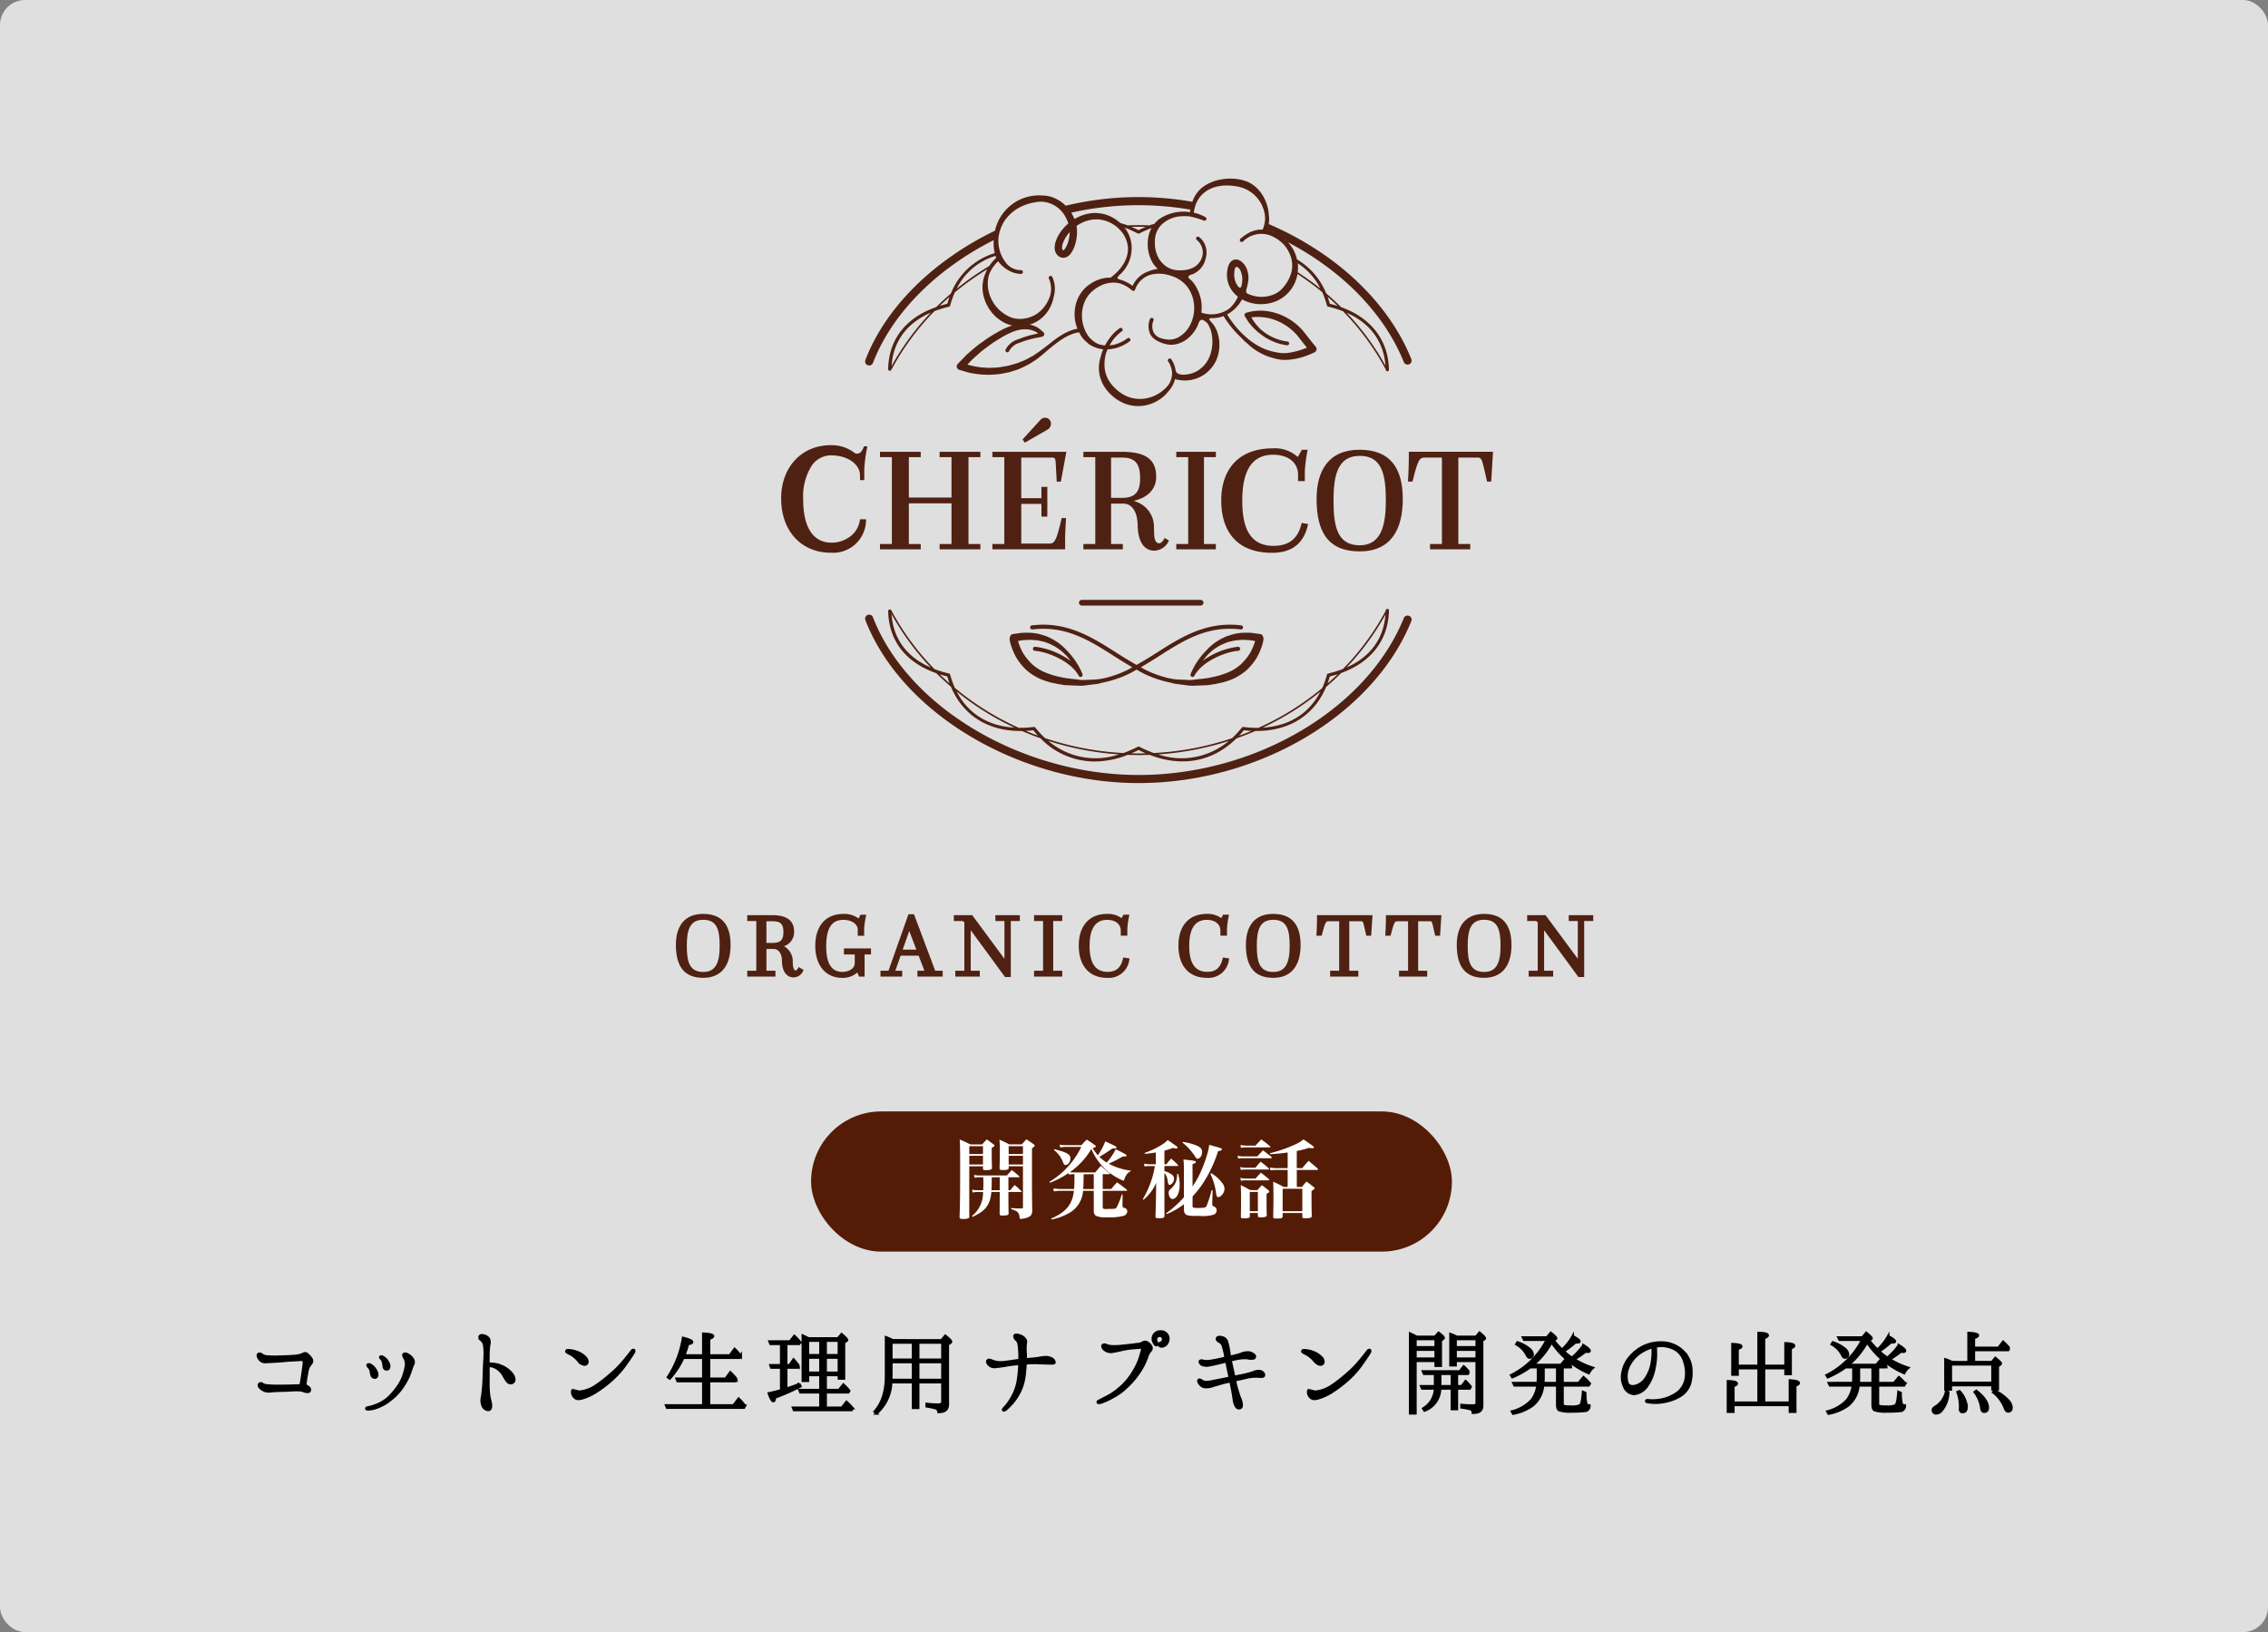 <svg xmlns="http://www.w3.org/2000/svg" width="453" height="326" viewBox="0 0 453 326">
  <rect x="0" y="0" width="453" height="326" fill="#808080" stroke="none"/>
  <g id="cp-contentTitle" transform="translate(-414 -901)">
    <rect id="長方形_43" data-name="長方形 43" width="453" height="326" rx="5" transform="translate(414 901)" fill="#fff" opacity="0.75"/>
    <path id="パス_1191" data-name="パス 1191" d="M-174.76-7.92a7.9,7.9,0,0,1,.5-.74.788.788,0,0,0,.04-.96,3.686,3.686,0,0,0-.82-.9.614.614,0,0,0-.76-.06,5.037,5.037,0,0,1-1.44.4c-.56.06-2,.14-3.24.16a19.111,19.111,0,0,1-2.84-.06,2.178,2.178,0,0,1-.78-.34c-.2-.14-.46-.28-.68-.1-.2.14-.12.54.14.9a1.372,1.372,0,0,0,1.22.68c.58-.02,1.8-.1,2.64-.14.86-.06,2.16-.2,2.84-.22.7-.04,1.42-.08,1.7-.1a.513.513,0,0,1,.56.56c-.04.44-.16,1.42-.28,2.2-.12.8-.2,1.38-.34,2.06-.04.22-.14.3-.38.32-.22,0-2.2.08-3.62.08a24.038,24.038,0,0,1-3.06-.12,2.006,2.006,0,0,1-.68-.3.43.43,0,0,0-.56.04c-.16.16-.1.56.28.86a2.8,2.8,0,0,0,1.1.58,4.345,4.345,0,0,0,1.24-.02c.48-.06,1.66-.08,2.38-.1.7-.02,2.16-.12,2.74-.1a3.4,3.4,0,0,1,1.18.2c.24.12.86.26,1.06.04.22-.24.18-.62-.3-.92-.28-.18-.5-.28-.5-.42.06-.6.2-1.56.32-2.12A5.268,5.268,0,0,1-174.76-7.92ZM-163.22.34c0,.14.2.18.42.16a5.455,5.455,0,0,0,2.04-.5,8.738,8.738,0,0,0,2.2-1.28,10.916,10.916,0,0,0,2.06-1.98,12.852,12.852,0,0,0,1.64-2.66c.46-1,.74-2.08.88-2.36a1.129,1.129,0,0,0,.14-1.04,2.212,2.212,0,0,0-.68-.84c-.28-.24-.92-.62-1.22-.36-.18.16-.02.5.2.86a2.56,2.56,0,0,1,.22,1.58,12.1,12.1,0,0,1-.58,2.14,9.705,9.705,0,0,1-1.4,2.4,12.334,12.334,0,0,1-1.84,2,8.311,8.311,0,0,1-2.44,1.3,5.983,5.983,0,0,1-1.3.36C-163.12.18-163.22.22-163.22.34Zm3.5-8.34a.537.537,0,0,0,.78.46c.36-.14.32-.78.16-1.12a2.655,2.655,0,0,0-.9-1.14c-.22-.16-.56-.34-.72-.2-.14.12.08.32.22.46a1.444,1.444,0,0,1,.3.58C-159.82-8.72-159.78-8.34-159.72-8Zm-2.6.92a3.941,3.941,0,0,0,.22.9.659.659,0,0,0,.68.34c.3-.08.48-.42.3-.96a2.9,2.9,0,0,0-.94-1.36c-.34-.26-.7-.44-.9-.22-.1.1.1.34.24.48A1.567,1.567,0,0,1-162.32-7.08Zm23.84-1.08a3.013,3.013,0,0,1,1.34.48,4.063,4.063,0,0,1,1.38,1.54c.44.74.86,1.64,1.64,1.36.78-.3.42-1.36-.16-1.98a5.31,5.31,0,0,0-1.94-1.38,5.419,5.419,0,0,0-2.2-.46c-.18-.02-.4-.02-.42-.28-.02-.78,0-1.5.02-2.12.04-.62.08-1.16.14-1.48a1.64,1.64,0,0,0-.08-1.1,1.589,1.589,0,0,0-.96-.64c-.3-.08-.66-.14-.82.1-.16.2,0,.54.3.8a1.709,1.709,0,0,1,.58,1.18,10.257,10.257,0,0,1,.08,2c-.04.86-.1,1.78-.14,2.88-.02,1.08-.06,2.32-.14,3.22-.08.88-.16,1.62-.26,2.16a2.819,2.819,0,0,0,.14,1.68,1.266,1.266,0,0,0,1.16.82c.5-.04.56-.78.44-1.34-.12-.54-.26-1.1-.36-1.76a21.071,21.071,0,0,1-.1-2.52c.02-.7,0-2.26,0-2.62C-138.84-8-138.76-8.18-138.48-8.16Zm28.66-3.18c-.12-.06-.28.04-.42.22-.12.18-.6.8-1.6,2a20.51,20.51,0,0,1-2.54,2.56,27.947,27.947,0,0,1-3.12,2.42,7.026,7.026,0,0,1-2.9,1.1,1.818,1.818,0,0,1-.94-.12l-.66-.16c-.2.18-.12.9.24,1.3s.72.56,1.56.34a10.446,10.446,0,0,0,3.1-1.46,23.512,23.512,0,0,0,3.38-2.66,18.318,18.318,0,0,0,2.52-2.98c.78-1.1,1.16-1.7,1.4-2.1C-109.66-11.14-109.7-11.28-109.82-11.34Zm-11,2.2c.52.58,1.1.86,1.5.62.5-.3.2-1.06-.28-1.48a4.138,4.138,0,0,0-1.38-.88,5.263,5.263,0,0,0-1.46-.38c-.42-.06-.72-.1-.82.1-.06.2.18.32.64.56A5.341,5.341,0,0,1-120.82-9.14Zm31.3,4,.22-.4a13.337,13.337,0,0,0-1.22-1.34l-.94,1.28h-3.32V-9.8h6.14l.2-.36a12.582,12.582,0,0,0-1.22-1.38l-.96,1.28h-4.16v-3.32c.52-.18.8-.36.8-.54,0-.26-.66-.42-1.94-.48v4.34h-3.82c.3-.78.54-1.52.76-2.28.54-.1.82-.22.82-.4,0-.24-.6-.52-1.8-.82a19.968,19.968,0,0,1-3.02,7.84l.36.26a15.888,15.888,0,0,0,2.7-4.14h4v4.2h-5.32l.18.46h5.14V-.28h-7.42l.18.44H-87.8l.2-.36a12.176,12.176,0,0,0-1.26-1.42L-89.88-.28h-4.9V-5.14Zm12.46-2.7.18-.34A10.615,10.615,0,0,0-77.9-9.44l-.78,1.14h-.68v-4.28h2.58l.18-.32a8.73,8.73,0,0,0-1.14-1.24l-.86,1.1h-4.08l.18.46h2.14V-8.3H-82.5l.16.46h1.98V-3.3c-.72.22-1.56.42-2.46.62.34,1.02.66,1.54.9,1.54.14,0,.26-.22.3-.72a45.057,45.057,0,0,0,5.1-2.24l-.2-.46a24.8,24.8,0,0,1-2.64.96V-7.84Zm2.04-2h2.5V-6.8h-2.5Zm2.5-.46h-2.5v-2.92h2.5Zm1.04,0v-2.92h2.64v2.92Zm2.64,3.5h-2.64V-9.84h2.64Zm-6.04-6.86c-.26-.12-.58-.28-.96-.46a.151.151,0,0,1-.08-.02l-.12-.06v9h1.02V-6.36h2.5v3.02H-76.7l.18.44h4V.2h-5.46l.18.44h11.5l.2-.36A12.1,12.1,0,0,0-67.32-.98L-68.24.2h-3.24V-2.9h4.52l.18-.3a11.473,11.473,0,0,0-1.16-1.24l-.88,1.1h-2.66V-6.36h2.64v.7h1.02v-7.2l.44-.28c.1-.06.16-.12.16-.2,0-.16-.36-.56-1.08-1.16l-.72.84Zm16.5,8.3c0-.18.02-.44.02-.78v-2.8h4.34v3.58Zm4.36-4.04h-4.34v-3.44h4.34Zm1.02,0v-3.44h4.84V-9.4Zm4.84,4.04H-53V-8.94h4.84Zm-9.96-7.92a8.449,8.449,0,0,0-1.3-.6v7.72c0,3.08-.76,5.44-2.28,7.12l.36.36A8.521,8.521,0,0,0-58.4-4.92h4.38V.2H-53V-4.92h4.84V-1c0,.36-.26.56-.78.56A15.885,15.885,0,0,1-51.3-.58V-.1a16.276,16.276,0,0,1,1.8.38.805.805,0,0,1,.56.74c1.24.02,1.86-.48,1.86-1.48V-12.48l.48-.3c.1-.08.16-.14.16-.24,0-.16-.38-.56-1.14-1.16l-.76.9ZM-39.08-9.3c-.2.16-.16.48.16.86a1.568,1.568,0,0,0,1.46.46,22.98,22.98,0,0,0,2.32-.34c.5-.06,1.26-.18,2.36-.26v.3a27.1,27.1,0,0,1-.3,3.06A9.776,9.776,0,0,1-34.22-2,10.57,10.57,0,0,1-35.68.1c-.26.24-.42.42-.34.56.12.16.46-.06.72-.3a11.513,11.513,0,0,0,1.62-1.78,9.67,9.67,0,0,0,1.4-2.62,10.9,10.9,0,0,0,.58-2.82c.06-.58.12-1.2.14-1.82a19.307,19.307,0,0,1,2.34-.08c.98.04,1.84.08,2.44.08.6.02.94.02,1-.16a.889.889,0,0,0-.38-.68,2.321,2.321,0,0,0-1.22-.4,8.683,8.683,0,0,0-1.54.18c-.56.1-1.46.16-2.24.24-.12,0-.24.04-.36.04,0-.52,0-.96-.02-1.26a9.394,9.394,0,0,1-.02-1.48,2.856,2.856,0,0,1,.06-.58.921.921,0,0,0-.2-.8,2.067,2.067,0,0,0-.94-.64c-.42-.16-.92-.24-1.08-.04-.14.18.04.64.34.88a1.5,1.5,0,0,1,.48,1.02,14.61,14.61,0,0,1,.14,1.7c.02.34.02.8,0,1.34-.2.02-.38.04-.56.06-.68.08-1.26.2-2.16.3a5.768,5.768,0,0,1-1.74.04,4.3,4.3,0,0,1-1.06-.3C-38.5-9.3-38.88-9.48-39.08-9.3Zm35.94-3.74a1.447,1.447,0,0,0-1.44-2,1.446,1.446,0,0,0-1.34,2.2c.18.4.42.58.58.5.14-.1.08-.34-.02-.56-.26-.52-.16-1.16.38-1.26a.7.7,0,0,1,.92.72.679.679,0,0,1-.5.64.391.391,0,0,0-.28.54c.1.18.48.3.92.1A1.341,1.341,0,0,0-3.14-13.04Zm-4.14.18a.845.845,0,0,0-.92.08,2.732,2.732,0,0,1-1.16.28c-.58.08-1.84.22-2.76.32a14.983,14.983,0,0,1-2.16.1,3.985,3.985,0,0,1-1.14-.24.636.636,0,0,0-.7,0c-.18.16-.02.66.42.96a1.923,1.923,0,0,0,1.6.34c.72-.1,1.6-.34,2.44-.5a17.9,17.9,0,0,1,2.4-.26c.44-.04.82-.1.94,0,.14.12.08.38-.02.68-.12.42-.3,1.14-.56,1.86a15.547,15.547,0,0,1-1.42,2.7A12.438,12.438,0,0,1-12.94-3.6a12.609,12.609,0,0,1-2.74,1.78c-.7.36-.96.52-1.16.6-.22.08-.34.22-.28.34s.3.12.66.02A13.737,13.737,0,0,0-14.18-1.9a11.7,11.7,0,0,0,2.82-2.04A16.338,16.338,0,0,0-8.72-7.06a13.488,13.488,0,0,0,1.46-2.96,2.931,2.931,0,0,1,.6-1.12.754.754,0,0,0,.2-.88A2.064,2.064,0,0,0-7.28-12.86Zm18.7,2.32c-.56.18-1.34.38-2.16.56-.04-.3-.1-.56-.12-.78a13.058,13.058,0,0,0-.46-2.18,1.212,1.212,0,0,0-.96-.92c-.42-.14-.92-.12-1.02.16-.1.22.08.5.44.68a1.374,1.374,0,0,1,.74.88,18.166,18.166,0,0,1,.48,2.02c.02.12.04.22.06.32-.86.22-1.9.46-2.62.56a4.991,4.991,0,0,1-1.72.1c-.32-.1-.58-.16-.76-.02-.14.12-.04.5.36.74a2.457,2.457,0,0,0,1.54.1c.68-.1,1.76-.38,2.6-.58.24-.06.5-.14.74-.2.14.7.28,1.4.46,2.2.08.42.16.76.22,1.1-.2.04-.4.08-.64.14-.98.2-1.78.36-2.72.54a5.969,5.969,0,0,1-1.58.18,1.879,1.879,0,0,1-.72-.32c-.16-.08-.38-.22-.54-.1-.14.1-.1.42.22.8a1.446,1.446,0,0,0,1.1.62,4.049,4.049,0,0,0,1.62-.28C6.7-4.42,7.8-4.78,8.86-5c.18-.04.36-.08.52-.12.08.36.16.74.24,1.16.22,1.02.34,1.84.44,2.52a3.262,3.262,0,0,0,.46,1.4.7.7,0,0,0,.74.3c.32-.12.38-.38.36-.72a4.14,4.14,0,0,0-.38-1.34c-.2-.52-.52-1.56-.74-2.36-.08-.32-.16-.74-.24-1.14.58-.16,1.22-.28,1.84-.42a9.032,9.032,0,0,1,2.26-.34c.44,0,.84.04,1.26.04.42-.02.5-.22.42-.54a1.059,1.059,0,0,0-.76-.56,2.473,2.473,0,0,0-1.28.2,18.562,18.562,0,0,1-2.58.68c-.42.08-.88.18-1.3.26-.1-.4-.18-.78-.24-1.08-.2-.88-.36-1.62-.48-2.24.42-.1.84-.2,1.24-.28a7.734,7.734,0,0,1,2.1-.16A2.736,2.736,0,0,0,14-9.68a.4.4,0,0,0,.08-.7,2.013,2.013,0,0,0-1.1-.48A3.5,3.5,0,0,0,11.42-10.54Zm25.76-.8c-.12-.06-.28.04-.42.22-.12.18-.6.8-1.6,2a20.51,20.51,0,0,1-2.54,2.56A27.947,27.947,0,0,1,29.5-4.14a7.026,7.026,0,0,1-2.9,1.1,1.818,1.818,0,0,1-.94-.12L25-3.32c-.2.18-.12.9.24,1.3s.72.56,1.56.34a10.446,10.446,0,0,0,3.1-1.46A23.511,23.511,0,0,0,33.28-5.8,18.318,18.318,0,0,0,35.8-8.78c.78-1.1,1.16-1.7,1.4-2.1C37.34-11.14,37.3-11.28,37.18-11.34Zm-11,2.2c.52.58,1.1.86,1.5.62.5-.3.2-1.06-.28-1.48a4.138,4.138,0,0,0-1.38-.88,5.263,5.263,0,0,0-1.46-.38c-.42-.06-.72-.1-.82.1-.06.2.18.32.64.56A5.341,5.341,0,0,1,26.18-9.14ZM53.6-4.1H51.26V-6.6H53.6Zm3.18-2.5.2-.36a7.224,7.224,0,0,0-1.02-1.1l-.78,1H47.84l.2.46h2.2v2.5H47.48l.18.44h2.58a4.808,4.808,0,0,1-2.36,4l.26.4a4.717,4.717,0,0,0,3.1-4.4H53.6V.44h1v-4.1h2.56l.18-.36c-.28-.36-.56-.66-.8-.92l-.2-.18L55.56-4.1H54.6V-6.6Zm-2.44-5.28v-1.66h4.22v1.66Zm4.22,2.26H54.34v-1.8h4.22Zm-4.02-4.36a8.915,8.915,0,0,0-1.22-.54V-8.3h1.02v-.88h4.22V-.8c0,.36-.22.54-.7.54-.72,0-1.5-.02-2.34-.1V.12a13.373,13.373,0,0,1,1.74.32.722.722,0,0,1,.54.74c1.24.02,1.84-.44,1.84-1.38V-13.24l.42-.28c.08-.04.12-.08.12-.16,0-.16-.36-.54-1.06-1.12l-.68.82Zm-8.22.44h4.04v1.66H46.32Zm4.04,2.12v1.8H46.32v-1.8Zm-3.82-2.56c-.48-.26-.92-.48-1.28-.64V1.3h1.06V-9.18h4.04v.98h1.02v-5.06l.36-.26c.14-.1.22-.18.22-.24q0-.24-1.02-1.02l-.7.8ZM66.48-12.5a5.128,5.128,0,0,1,2.04,2.06c.18.4.38.6.56.6.42,0,.64-.22.64-.68a1.621,1.621,0,0,0-.64-1.06,7.343,7.343,0,0,0-2.38-1.28Zm8.16,7.76H71.86c.02-.42.04-.76.04-1V-7.92h2.74Zm-.38-8.76c.1-.04.16-.1.16-.18,0-.16-.36-.52-1.06-1.08l-.78.92H67.82l.22.44h4.54a16.126,16.126,0,0,1-7.14,7.1l.24.38a18.467,18.467,0,0,0,3.56-2H70.8v2.14c0,.22-.02.52-.04.94l-.02.1H65.9l.22.46H70.7A6.226,6.226,0,0,1,69.58-1.4,8.037,8.037,0,0,1,65.6.94l.24.42A9.636,9.636,0,0,0,69.72-.26,5.739,5.739,0,0,0,71.8-4.28h2.84V-.42c0,.56.12.94.4,1.08a6.873,6.873,0,0,0,2.52.26A19.6,19.6,0,0,0,80.42.78a1.009,1.009,0,0,0,.64-1.04.609.609,0,0,1-.64-.4,8.4,8.4,0,0,1-.18-2.1l-.44-.2C79.68-1.4,79.5-.5,79.22-.3a3.69,3.69,0,0,1-1.88.26,5.6,5.6,0,0,1-1.36-.1.491.491,0,0,1-.28-.52V-4.28h5.22l.22-.36A9.371,9.371,0,0,0,79.88-5.9l-.96,1.16H75.7V-7.92h1.5l.16-.3A8.153,8.153,0,0,0,76.18-9.3l-.8.94H69.8a15.578,15.578,0,0,0,3.72-4.56,16.758,16.758,0,0,0,7.42,6.18,3.151,3.151,0,0,1,.8-1.04A17.789,17.789,0,0,1,78-9.5a14.8,14.8,0,0,0,2.3-1.56,2.066,2.066,0,0,0,.44.06c.24,0,.36-.06.36-.2,0-.22-.4-.58-1.22-1.08a13.193,13.193,0,0,1-2.3,2.5,11.983,11.983,0,0,1-1.66-1.32,16.742,16.742,0,0,0,2.36-1.8c.1,0,.22.02.38.02.28,0,.42-.08.42-.18,0-.22-.46-.56-1.34-1.04a11.078,11.078,0,0,1-2.14,2.7,18.16,18.16,0,0,1-1.74-1.94ZM93.58-9.08a7.7,7.7,0,0,1-1.16,3.22A3.553,3.553,0,0,1,90.4-4.22c-.8.26-1.48.12-1.76-.56a4.767,4.767,0,0,1,.16-3.04,6.692,6.692,0,0,1,2.38-2.94,8.045,8.045,0,0,1,2.52-1.16A14.331,14.331,0,0,1,93.58-9.08Zm7.12-.82A5.856,5.856,0,0,0,98.6-12a6.3,6.3,0,0,0-3.18-.84,8.188,8.188,0,0,0-3.78.88,8.489,8.489,0,0,0-2.56,2.1,6.028,6.028,0,0,0-1.34,2.78A4.314,4.314,0,0,0,88-4.1a2.207,2.207,0,0,0,2.04,1.52,3.588,3.588,0,0,0,2.62-1.68,8.859,8.859,0,0,0,1.4-3.52,13.238,13.238,0,0,0,.3-2.74c-.02-.5-.02-1.14-.06-1.54.18-.02.36-.06.52-.08a5.656,5.656,0,0,1,3.48.74,4.176,4.176,0,0,1,1.76,2.48,7.059,7.059,0,0,1,.26,3.3A4.55,4.55,0,0,1,98.6-2.78,8.8,8.8,0,0,1,96.16-1.6a9.927,9.927,0,0,1-2.4.34,9.732,9.732,0,0,1-1.06-.06c-.16-.02-.28.06-.28.16-.02.1.08.18.28.2a8.6,8.6,0,0,0,3.22-.02,9.252,9.252,0,0,0,3.3-1.2,4.429,4.429,0,0,0,1.94-2.52,7.687,7.687,0,0,0,.26-2.76A5.325,5.325,0,0,0,100.7-9.9Zm9.96-1.68c.48-.16.74-.32.74-.48,0-.26-.6-.42-1.76-.46v6.08h1.02V-7.72h4.2v6.9h-5.04V-4.16c.44-.16.68-.32.68-.48,0-.28-.58-.44-1.76-.46V.98h1.08V-.38h11.3V.98h1.06V-4.26c.46-.16.7-.32.7-.48,0-.28-.6-.46-1.76-.52V-.82h-5.18v-6.9h4.3v1.16h1.02V-11.7c.44-.16.68-.32.68-.48,0-.3-.58-.46-1.7-.5v4.5h-4.3v-5.56c.5-.18.74-.36.74-.52,0-.3-.6-.46-1.82-.48v6.56h-4.2Zm18.82-.92a5.128,5.128,0,0,1,2.04,2.06c.18.4.38.6.56.6.42,0,.64-.22.64-.68a1.621,1.621,0,0,0-.64-1.06,7.343,7.343,0,0,0-2.38-1.28Zm8.16,7.76h-2.78c.02-.42.04-.76.04-1V-7.92h2.74Zm-.38-8.76c.1-.04.16-.1.16-.18,0-.16-.36-.52-1.06-1.08l-.78.92h-4.76l.22.44h4.54a16.126,16.126,0,0,1-7.14,7.1l.24.38a18.468,18.468,0,0,0,3.56-2h1.56v2.14c0,.22-.02.52-.04.94l-.02.1H128.9l.22.46h4.58a6.226,6.226,0,0,1-1.12,2.88A8.037,8.037,0,0,1,128.6.94l.24.42a9.636,9.636,0,0,0,3.88-1.62,5.739,5.739,0,0,0,2.08-4.02h2.84V-.42c0,.56.12.94.4,1.08a6.873,6.873,0,0,0,2.52.26,19.6,19.6,0,0,0,2.86-.14,1.009,1.009,0,0,0,.64-1.04.609.609,0,0,1-.64-.4,8.4,8.4,0,0,1-.18-2.1l-.44-.2c-.12,1.56-.3,2.46-.58,2.66a3.69,3.69,0,0,1-1.88.26,5.6,5.6,0,0,1-1.36-.1.491.491,0,0,1-.28-.52V-4.28h5.22l.22-.36a9.371,9.371,0,0,0-1.26-1.26l-.96,1.16H138.7V-7.92h1.5l.16-.3a8.152,8.152,0,0,0-1.18-1.08l-.8.94H132.8a15.578,15.578,0,0,0,3.72-4.56,16.758,16.758,0,0,0,7.42,6.18,3.151,3.151,0,0,1,.8-1.04A17.789,17.789,0,0,1,141-9.5a14.8,14.8,0,0,0,2.3-1.56,2.066,2.066,0,0,0,.44.06c.24,0,.36-.06.36-.2,0-.22-.4-.58-1.22-1.08a13.194,13.194,0,0,1-2.3,2.5,11.984,11.984,0,0,1-1.66-1.32,16.742,16.742,0,0,0,2.36-1.8c.1,0,.22.02.38.02.28,0,.42-.08.42-.18,0-.22-.46-.56-1.34-1.04a11.078,11.078,0,0,1-2.14,2.7,18.159,18.159,0,0,1-1.74-1.94ZM161.72-2.92A7.312,7.312,0,0,1,164.04.2q.24.72.66.72c.44,0,.68-.26.68-.76a2.23,2.23,0,0,0-.66-1.42,8.974,8.974,0,0,0-2.74-1.98Zm-9.4-.1a4.737,4.737,0,0,1-2.1,3c-.34.2-.54.4-.54.62a.624.624,0,0,0,.7.7,1.467,1.467,0,0,0,1.08-.62,5.9,5.9,0,0,0,1.28-3.58Zm5.72.08A7.011,7.011,0,0,1,159.36.22c.06.5.22.76.56.76.48,0,.72-.28.72-.82,0-1.02-.76-2.14-2.3-3.34Zm-3.44,0a8.435,8.435,0,0,1,.52,2.82V.14a1.831,1.831,0,0,0-.02.32c0,.38.16.58.52.58.52,0,.78-.34.78-1.06a5.074,5.074,0,0,0-1.42-3.08Zm6.98-5.54v3.7h-8.32v-3.7Zm-8.1-.44a7.956,7.956,0,0,0-1.3-.54v6h1.08v-.88h8.32v.84h1.06V-8.12l.46-.32c.08-.1.14-.16.14-.22,0-.14-.36-.5-1.1-1.08l-.68.82h-3.6v-2.42h6.84l.22-.36a10.363,10.363,0,0,0-1.22-1.28l-.92,1.2h-4.92v-1.98c.54-.18.8-.34.8-.5q0-.39-1.86-.48v5.82Z" transform="translate(650.393 1182)" stroke="#000" stroke-width="0.5"/>
    <g id="グループ_178" data-name="グループ 178">
      <rect id="長方形_95" data-name="長方形 95" width="128" height="28" rx="14" transform="translate(576 1123)" fill="#541c06"/>
      <path id="パス_1190" data-name="パス 1190" d="M-25.585-6.851h2.074c.085,0,.136-.034.136-.085,0-.034-.017-.068-.068-.136a17.531,17.531,0,0,0-1.479-1.207c-.408.459-.544.595-.952,1.071h-5.542a4.316,4.316,0,0,1-1.037-.119l.1.578a4.041,4.041,0,0,1,.935-.1h.816c.017.68.017.8.017,1.105,0,.51,0,.8-.034,1.479h-1.122a3.87,3.87,0,0,1-1.1-.119l.1.578a4.551,4.551,0,0,1,1-.1h1.088A5.91,5.91,0,0,1-32.861.884l.119.17c2.584-1.156,3.519-2.4,3.757-4.964h1.666v1.105L-27.336.408c0,.306.1.391.561.391a6.336,6.336,0,0,0,.952-.085A.327.327,0,0,0-25.551.34V.289c-.034-1.513-.034-2.278-.034-3.111V-3.91h2.5c.1,0,.153-.034.153-.085,0-.017-.017-.051-.068-.1-.561-.544-.731-.7-1.326-1.207-.408.442-.527.578-.9,1.037h-.357Zm-1.734,0v2.584h-1.649c.034-.663.051-1.241.051-1.887v-.7Zm-3.349-2.193v.425c0,.289.1.34.578.34A2.505,2.505,0,0,0-29-8.432c.1-.051.136-.136.136-.306-.034-1.156-.051-1.785-.051-2.72v-1.275c.442-.238.544-.306.544-.442,0-.068-.051-.136-.187-.255-.595-.442-.765-.578-1.36-.986-.391.425-.51.561-.9,1h-2.4a19.383,19.383,0,0,0-2.091-.969c.068,1.326.085,2.448.085,4.862,0,5.678-.017,7.854-.119,10.591v.051c0,.272.136.357.663.357a2.682,2.682,0,0,0,1.139-.153c.1-.068.136-.17.136-.374v-10Zm0-.357H-33.4v-1.734h2.737Zm0-2.091H-33.4v-1.564h2.737Zm7.99,2.448v8.007c0,.374-.017.391-.238.425h-.306c-.357,0-.646-.017-1.819-.085V-.51c.884.323,1.122.425,1.326.663a1.752,1.752,0,0,1,.357,1c0,.255.051.306.238.306a4.525,4.525,0,0,0,.969-.153c1-.255,1.309-.629,1.326-1.547-.034-2.159-.051-3.094-.051-5v-7.395c.51-.374.544-.391.544-.527,0-.085-.068-.17-.238-.306-.612-.425-.816-.561-1.428-.969-.374.442-.51.578-.918,1.02h-2.5c-.816-.425-1.088-.561-1.955-.935a21.563,21.563,0,0,1,.068,2.482c0,1.36,0,1.513-.051,3.2.017.323.1.374.7.374.85,0,1.1-.1,1.122-.425v-.323Zm0-.357h-2.856v-1.734h2.856Zm0-2.091h-2.856v-1.564h2.856ZM-12.529-7.82c-.2,0-.442-.017-.782-.051a14.675,14.675,0,0,0,4.3-4.641A11.584,11.584,0,0,0-5.9-8.177,11.523,11.523,0,0,0-2.635-6.171c.1,0,.136-.034.2-.255a3.211,3.211,0,0,1,.306-.7,1.988,1.988,0,0,1,.952-.918l.017-.136a12.194,12.194,0,0,1-4.4-1.394,22.267,22.267,0,0,0,2.771-1.411c.646,0,.816-.051.816-.221,0-.153-.425-.391-2.176-1.241a12.22,12.22,0,0,1-1.8,2.652,7.482,7.482,0,0,1-1.462-1.139c.952-.544,1.581-.969,2.618-1.683.238.017.255.017.272.017.34,0,.544-.068.544-.2,0-.153-.34-.34-2.261-1.224a13.039,13.039,0,0,1-1.479,2.788,10.376,10.376,0,0,1-1.037-1.428.873.873,0,0,0,.17-.068,2.262,2.262,0,0,0,.289-.1c.119-.051.17-.1.17-.2,0-.068-.051-.136-.187-.238-.68-.493-.9-.646-1.632-1.1a12.672,12.672,0,0,0-1.037,1.1h-3.162a12.025,12.025,0,0,1-1.224-.085l.119.527a1.952,1.952,0,0,0,.323-.017,3.563,3.563,0,0,1,.714-.068h3.179a16.36,16.36,0,0,1-6.358,6.97l.1.187A17.494,17.494,0,0,0-13.566-7.7l.051.306a7.167,7.167,0,0,1,.9-.068h.221c0,1.615-.017,2.142-.068,2.958h-2.7a12.617,12.617,0,0,1-1.445-.119l.1.578.408-.034a4.551,4.551,0,0,1,.782-.068h2.822c-.323,2.737-1.564,4.25-4.539,5.542l.068.187A11.432,11.432,0,0,0-13.243.17a5.479,5.479,0,0,0,2.567-4.318h2.142V-.119a1.036,1.036,0,0,0,.493,1,4.545,4.545,0,0,0,2.091.255A10.69,10.69,0,0,0-2.567.85a1.008,1.008,0,0,0,.731-.867A.706.706,0,0,0-2.312-.7c-.306-.085-.306-.085-.357-.136A.662.662,0,0,1-2.8-1.309l.017-2.108-.153-.034A13.707,13.707,0,0,1-3.995-.782c-.17.221-.323.255-1.462.255a3.7,3.7,0,0,0-.425.017h-.255c-.459,0-.612-.1-.612-.357V-4.148h4.692c.1,0,.187-.051.187-.1s-.051-.1-.119-.17c-.833-.646-1.088-.85-1.9-1.428-.51.561-.68.748-1.173,1.343H-6.749V-7.463h1.241c.1,0,.187-.034.187-.1,0-.034-.034-.085-.119-.153-.748-.595-.969-.782-1.7-1.411-.493.578-.646.748-1.105,1.309Zm3.995.357V-4.5h-2.108c.034-.425.068-1.411.085-2.958Zm-7.956-4.845a5.729,5.729,0,0,1,1.87,2.6c.119.289.255.408.459.408.476,0,.952-.629.952-1.292,0-.85-.561-1.173-3.2-1.87ZM11.186-9.486c.476-.153.663-.255.663-.408,0-.221-.153-.255-2.465-.51.068.867.085,1.241.085,2.176v5.372A22.347,22.347,0,0,1,5.916.357l.1.153A14.7,14.7,0,0,0,9.469-1.462v1.02C9.52.646,9.894.867,11.594.867h1A7.564,7.564,0,0,0,15.436.612.878.878,0,0,0,16-.238c0-.425-.119-.578-.646-.85-.17-.085-.221-.153-.221-.306v-.221L15.2-4.267l-.2-.017a21.7,21.7,0,0,1-1,3.145c-.153.323-.425.408-1.241.408a4.722,4.722,0,0,1-1.479-.085c-.068-.051-.085-.153-.085-.357V-3.026a19.874,19.874,0,0,0,1.87-2.312,25.647,25.647,0,0,0,3.23-6.732c.578-.1.765-.17.765-.357,0-.17-.272-.289-1.36-.578-.272-.068-.663-.187-1.19-.323a7.124,7.124,0,0,1-.187,1.156,26.542,26.542,0,0,1-1.241,3.655,18.963,18.963,0,0,1-1.887,3.5Zm-5.61-2.686a16.713,16.713,0,0,0,1.717-.544,2.61,2.61,0,0,0,.663.119c.136,0,.238-.085.238-.17,0-.17-.034-.187-1.955-1.513a7.091,7.091,0,0,1-1.615,1.19,16.209,16.209,0,0,1-3.009,1.377l.051.187c1.037-.1,1.394-.153,2.193-.272v2.346H2.516a4.181,4.181,0,0,1-1-.136l.1.6a3.85,3.85,0,0,1,.9-.1H3.672A18.655,18.655,0,0,1,1.258-2.482l.153.119A9.111,9.111,0,0,0,3.927-5.729L3.91-3.944C3.876-1.887,3.876-1.615,3.791.969c0,.306.1.357.663.357.952,0,1.139-.085,1.139-.51C5.576-.255,5.576-.255,5.576-3.519V-7.735a2.956,2.956,0,0,1,.646,1.581c.119.7.17.816.374.816.425,0,.9-.629.9-1.207,0-.459-.221-.748-.8-1.071a5.3,5.3,0,0,0-1.122-.476v-1H8.143c.1,0,.187-.051.187-.1s-.034-.085-.085-.17c-.544-.544-.731-.7-1.326-1.224-.425.476-.544.629-.952,1.139H5.576Zm3.6-1.6a10.224,10.224,0,0,1,1.173,1.054,12.552,12.552,0,0,1,1.173,1.445c.425.663.476.714.7.714.459,0,.884-.646.884-1.343,0-.527-.255-.884-.884-1.19a10.8,10.8,0,0,0-2.958-.816ZM8.126-7.531a4.779,4.779,0,0,1-.221,1.5,3.411,3.411,0,0,1-.952,1.394c-.476.425-.527.493-.527.884,0,.68.34,1.241.748,1.241.816,0,1.445-1.19,1.445-2.771a7.363,7.363,0,0,0-.306-2.244Zm6.63,0a12.785,12.785,0,0,1,1.156,3.978c.051.476.17.663.425.663.561,0,1.241-.9,1.241-1.649a1.915,1.915,0,0,0-.459-1.173,7.391,7.391,0,0,0-2.21-1.955Zm17.255-.782h4.063c.1,0,.187-.051.187-.119,0-.051-.034-.1-.1-.17-.731-.663-.986-.867-1.8-1.53-.544.612-.714.8-1.258,1.462H32.011V-12.1a17.69,17.69,0,0,0,2.431-.629,4.044,4.044,0,0,0,.7.085c.187,0,.306-.068.306-.187,0-.136-.136-.238-2.091-1.581A7.674,7.674,0,0,1,31.4-13.277a26.588,26.588,0,0,1-4.726,1.615l.034.2c1.394-.085,2.006-.136,3.485-.34V-8.67H27.965a6.013,6.013,0,0,1-1.309-.136l.1.578a7.736,7.736,0,0,1,1.207-.085h2.227v3.4H29.41c-.9-.493-1.19-.629-2.108-1.054.034.969.051,1.751.051,3.332,0,1.156,0,1.156-.051,3.655,0,.323.1.374.68.374,1,0,1.207-.085,1.207-.459V.289h3.927V1c.017.289.1.34.6.34a3.676,3.676,0,0,0,1.071-.119c.17-.068.221-.17.221-.408-.034-.969-.051-2.023-.051-3.638V-4.131c.442-.238.612-.374.612-.51,0-.068-.051-.153-.2-.272-.578-.476-.782-.629-1.428-1.088-.391.459-.527.612-.9,1.088h-1.02ZM29.189-4.556h3.927V-.068H29.189Zm-8.33-8.177a6.364,6.364,0,0,1,1.054-.085h4.624q.2,0,.2-.1,0-.051-.1-.153c-.714-.6-.952-.782-1.717-1.343-.493.527-.646.68-1.156,1.241H21.913a4.807,4.807,0,0,1-1.139-.136ZM20.3-10.574a6.745,6.745,0,0,1,1.088-.085h5.457c.1,0,.187-.051.187-.1s-.034-.1-.119-.187c-.7-.561-.918-.731-1.649-1.275-.493.51-.646.68-1.139,1.207H21.4a5.353,5.353,0,0,1-1.207-.136Zm.527,2.261a5.865,5.865,0,0,1,.969-.085h4.454c.136,0,.221-.034.221-.119,0-.034-.034-.085-.1-.17-.663-.561-.867-.731-1.581-1.275-.459.51-.6.663-1.037,1.207H21.811a6.053,6.053,0,0,1-1.1-.136Zm.034,2.159a5.416,5.416,0,0,1,.952-.085h4.471c.136,0,.221-.034.221-.119q0-.051-.1-.153c-.646-.561-.85-.714-1.564-1.258-.476.51-.612.663-1.071,1.173H21.811a4.7,4.7,0,0,1-1.071-.136ZM22.627.289h1.615V.85c.017.255.119.306.629.306a2.09,2.09,0,0,0,1.02-.17c.085-.051.119-.153.119-.323-.034-1.5-.034-1.5-.034-4.216.391-.187.544-.306.544-.442,0-.085-.051-.153-.2-.289-.527-.425-.7-.561-1.275-.986-.391.408-.51.544-.9.986H22.729c-.816-.459-1.071-.6-1.9-1,.034.867.051,1.394.051,3.128,0,1.088,0,1.088-.034,3.2.017.255.1.306.629.306a2.217,2.217,0,0,0,1.071-.153.342.342,0,0,0,.085-.272Zm0-4.216h1.615V-.068H22.627Z" transform="translate(641 1143)" fill="#fff"/>
    </g>
    <g id="グループ_64" data-name="グループ 64" transform="translate(453.438 837.662)" style="mix-blend-mode: multiply;isolation: isolate">
      <g id="グループ_62" data-name="グループ 62" transform="translate(116.585 99.023)">
        <g id="グループ_60" data-name="グループ 60" transform="translate(0 47.757)">
          <g id="グループ_59" data-name="グループ 59" transform="translate(19.743)">
            <path id="パス_249" data-name="パス 249" d="M112.471,140.069h2.375V122.715h-2.375v-1.061h8.137v1.061h-2.375v8.072h8.523v-8.072h-2.377v-1.061h8.139v1.061h-2.375v17.354h2.375v1.061h-8.139v-1.061h2.377v-8.13h-8.523v8.13h2.375v1.061h-8.137Z" transform="translate(-112.471 -114.848)" fill="#4f2112"/>
            <path id="パス_250" data-name="パス 250" d="M121.784,144.052h2.377V126.7h-2.377v-1.061h14.77l-1.1,5.953h-.822l-.2-3.624c-.053-1.092-.19-1.179-.825-1.179h-6.064v8.1h4.031v-2.247h1.179v5.938H131.58v-2.541h-4.031v7.925h5.461c1.1,0,1.483-.145,2.611-5.1h.88s-.219,3.154-.193,4.713v1.533H121.784Zm6.027-20.891,3.547-3.889a1.293,1.293,0,0,1,.962-.441,1.163,1.163,0,0,1,1.157,1.208,1.361,1.361,0,0,1-.718,1.177l-4.506,2.594Z" transform="translate(-99.331 -118.831)" fill="#4f2112"/>
            <path id="パス_251" data-name="パス 251" d="M129.319,140.069H131.7V122.715h-2.377v-1.061h7.732c5.316,0,6.809,1.975,6.809,5.036,0,2.122-1.391,4.009-4.335,4.716v.118a5.3,5.3,0,0,1,3.894,5.273c.027,1.475-.01,3.125,1.034,3.125.6,0,1.1-1.061,1.1-1.061l.851.5a3.251,3.251,0,0,1-2.891,2.032c-2.281,0-3.3-2.151-3.354-5.039-.053-3.182-1.432-4.359-2.857-4.359h-2.45v8.072H137.2v1.061h-7.881Zm7.785-9.222c2.642,0,3.549-1.3,3.549-3.889,0-2.77-.851-4.154-3.549-4.154h-2.252v8.043Z" transform="translate(-88.699 -114.848)" fill="#4f2112"/>
            <path id="パス_252" data-name="パス 252" d="M137.017,140.069h2.377V122.715h-2.377v-1.061h7.906v1.061h-2.375v17.354h2.375v1.061h-7.906Z" transform="translate(-77.838 -114.848)" fill="#4f2112"/>
            <path id="パス_253" data-name="パス 253" d="M157.233,121.482c6.08,0,8.622,3.626,8.622,9.844,0,6.068-2.346,10.459-8.622,10.459-6.464,0-8.593-4.125-8.593-10.459C148.64,125.728,150.988,121.482,157.233,121.482Zm5.241,10.167c0-5.126-.726-8.947-5.212-8.947-4.511,0-5.241,4.082-5.241,8.947,0,5.068.73,8.921,5.241,8.921C161.666,140.569,162.474,136.312,162.474,131.649Z" transform="translate(-61.438 -115.091)" fill="#4f2112"/>
            <path id="パス_254" data-name="パス 254" d="M160.619,140.069h2.375V122.8h-3.317c-1.1,0-1.43.118-2.56,4.8h-.9s.164-2.978.164-4.422v-1.531h16.812l-.357,5.953h-.822l-.661-2.859c-.441-1.885-.632-1.943-1.348-1.943h-3.735v17.265h2.377v1.061h-8.024Z" transform="translate(-50.755 -114.848)" fill="#4f2112"/>
          </g>
          <path id="パス_255" data-name="パス 255" d="M150.979,121.368a6.8,6.8,0,0,1,5.053,1.726l.805-1.451h1.169a31.945,31.945,0,0,0-.569,4.176v2.088H156.09v-1.242c0-2.45-1.941-4.026-4.991-4.026-5.111,0-6.158,4.694-6.158,9.2,0,4.9,1.227,9,6.247,9,3.141,0,4.933-1.49,5.62-4.578l1.287.215c-.629,2.934-2.334,5.75-7.206,5.75-7.069,0-10.148-4.328-10.148-10.471C140.742,125.426,144.363,121.368,150.979,121.368Z" transform="translate(-52.839 -115.251)" fill="#4f2112"/>
          <path id="パス_256" data-name="パス 256" d="M104.282,131.735c0,6.488,3.995,10.847,9.938,10.847a6.572,6.572,0,0,0,7.018-6.546v-.041a.1.1,0,0,0-.1-.1H120.12a.1.1,0,0,0-.1.084,4.934,4.934,0,0,1-2.5,3.723,6.04,6.04,0,0,1-3.238.868c-2.1,0-5.6-1.128-5.6-8.675a11.466,11.466,0,0,1,1.714-6.715,4.688,4.688,0,0,1,3.821-2.052c3.317,0,5.818,1.738,5.818,4.043v.808a.1.1,0,0,0,.1.1h.653a.1.1,0,0,0,.1-.1V125.99a26.548,26.548,0,0,1,.588-4.48l.014-.051a.111.111,0,0,0-.017-.092.1.1,0,0,0-.084-.041h-.489a.1.1,0,0,0-.094.065l-.012.027c-.342.907-.685,1.285-1.3,1.386a1.1,1.1,0,0,1-.769-.333v0a7.553,7.553,0,0,0-4.511-1.369C108.369,121.1,104.282,125.478,104.282,131.735Z" transform="translate(-104.282 -115.622)" fill="#4f2112"/>
        </g>
        <g id="グループ_61" data-name="グループ 61" transform="translate(16.776)">
          <path id="パス_257" data-name="パス 257" d="M111.756,136.285a.782.782,0,0,0,.292.055.812.812,0,0,0,.755-.516c3.913-10.121,12.87-18.837,24.112-24.522v0c0,.1-.01.2-.01.3v.024c0,.292-.007.569.012.844a9.332,9.332,0,0,0,.176,1.29l0,.029h0l.024.113a13.647,13.647,0,0,0-8.747,8.067q-1.519,1.3-2.924,2.7c-6.092,2.126-9.485,6.454-9.612,12.4a.323.323,0,0,0,.316.328.347.347,0,0,0,.162-.053.157.157,0,0,0,.128-.075,51.459,51.459,0,0,1,8.643-11.778,21.88,21.88,0,0,1,2.9-.89.313.313,0,0,0,.239-.229,17.3,17.3,0,0,1,.938-2.642,55.529,55.529,0,0,1,6.483-4.619,7.314,7.314,0,0,0-.383.856,6.873,6.873,0,0,0-.494,3.829,8.18,8.18,0,0,0,1.582,3.71,7.841,7.841,0,0,0,3.223,2.527,6.777,6.777,0,0,0,1.063.328,8.944,8.944,0,0,0-1.186.434c-.4.162-.752.345-1.1.526s-.728.41-1.063.608a24.1,24.1,0,0,0-2.054,1.292c-.649.485-1.336.921-1.95,1.449s-1.244,1.044-1.837,1.6l-1.7,1.746-.014.017a.658.658,0,0,0-.169.289.714.714,0,0,0,.48.885l1.632.482a14.886,14.886,0,0,0,1.664.316,9.87,9.87,0,0,0,1.685.157,9.6,9.6,0,0,0,1.685,0,13.042,13.042,0,0,0,1.68-.162l1.656-.316,1.606-.511c.533-.183,1.042-.468,1.56-.7a10.187,10.187,0,0,0,1.432-.817l.687-.434.685-.518c.629-.487,1.208-1,1.794-1.512l.034-.027c1.967-1.606,3.814-3.105,6.133-3.457a6.366,6.366,0,0,0,.716,1.167,5.539,5.539,0,0,0,1.042.988c.029.046.041.1.089.133a6.239,6.239,0,0,0,2.97,1.111,10.552,10.552,0,0,0-.528,1.594,8.6,8.6,0,0,0-.215.868,7.423,7.423,0,0,0-.094,1.909,7.079,7.079,0,0,0,1.408,3.592,9.058,9.058,0,0,0,1.319,1.4,8.423,8.423,0,0,0,1.594,1.1,7.4,7.4,0,0,0,3.773.87,7.726,7.726,0,0,0,3.662-1.09,7.463,7.463,0,0,0,2.04-1.765,6.011,6.011,0,0,0,1.4-2.536,2.307,2.307,0,0,0,.718.171,6.805,6.805,0,0,0,6.283-2.1,6.7,6.7,0,0,0,1.406-2.3,7.85,7.85,0,0,0,0-5.215,5.538,5.538,0,0,0-1.259-2.028c-.528-.6-.417-.7.316-.7a6.3,6.3,0,0,0,2.257-.417c.007.036,0,.075.014.108a20.5,20.5,0,0,0,3.32,4.074l.019.024.048.046c.287.275.538.583.839.841.171.147.338.282.5.419.183.164.347.352.54.506a11.909,11.909,0,0,0,2.259,1.492,12.492,12.492,0,0,0,2.548.947,8.164,8.164,0,0,0,1.338.268,9.059,9.059,0,0,0,1.442.017,13.291,13.291,0,0,0,2.7-.492A17.356,17.356,0,0,0,201,133.71a.656.656,0,0,0,.152-.1.717.717,0,0,0,.087-1.015l-.017-.022c-.417-.5-.832-1-1.218-1.507l-.591-.752c-.239-.3-.4-.528-.634-.805a11.67,11.67,0,0,0-7.2-4.021,10,10,0,0,0-4.156.3l-.06.017a.524.524,0,0,0-.125.055.488.488,0,0,0-.149.668l.714,1.133.844,1.025.957.909.364.263a10.823,10.823,0,0,0,5.536,2.447.375.375,0,1,0,.092-.745,10.092,10.092,0,0,1-5.212-2.314l-.111-.1c-.072-.063-.14-.135-.212-.2l-.759-.832-.7-.991-.215-.4a10.062,10.062,0,0,1,6.435,1.355,10.827,10.827,0,0,1,2.8,2.348l1.21,1.55c.212.277.436.53.653.793a14.4,14.4,0,0,1-3.841,1.063,8.361,8.361,0,0,1-1.165.036,9.7,9.7,0,0,1-1.225-.186,11.5,11.5,0,0,1-2.38-.7,13.71,13.71,0,0,1-3.4-2.167,19.8,19.8,0,0,1-3.935-4.663l-.007,0a6.422,6.422,0,0,0,.757-.477c.055-.039.108-.077.162-.116l.012-.01a7.432,7.432,0,0,0,1.909-2.141c.053-.087.1-.181.147-.27a7.906,7.906,0,0,0,3.383.95,8.4,8.4,0,0,0,1.205-.039,7.319,7.319,0,0,0,1.367-.253c.043-.014.089-.022.133-.036a7.142,7.142,0,0,0,4.988-5.692,56.321,56.321,0,0,1,4.942,3.614,17.582,17.582,0,0,1,.945,2.679.331.331,0,0,0,.241.229,21.721,21.721,0,0,1,2.958.914,51.432,51.432,0,0,1,8.542,11.623l0,.036a.328.328,0,0,0,.325.338h0a.323.323,0,0,0,.316-.33c-.125-5.9-3.573-10.336-9.552-12.484q-1.447-1.436-3-2.77a13.856,13.856,0,0,0-5.827-6.772,7.046,7.046,0,0,0-1.813-3.428c10.666,5.61,19.15,14.022,23.16,23.943a.807.807,0,1,0,1.5-.605c-4.709-11.657-15.353-21.32-28.493-26.964a3.757,3.757,0,0,1-.371,1.172,5.1,5.1,0,0,1,.644.149l.012,0c-.092-.024-.186-.024-.28-.046-.128-.031-.244-.087-.376-.108a5.037,5.037,0,0,0,.405-2.925,8.317,8.317,0,0,0-.8-3.163,7.443,7.443,0,0,0-2.117-2.72,5.991,5.991,0,0,0-1.562-.887,8.5,8.5,0,0,0-1.69-.436,10.494,10.494,0,0,0-3.4.058,8.621,8.621,0,0,0-3.185,1.22A6,6,0,0,0,176.9,102.9a5.708,5.708,0,0,0-.306.752l0-.01a62.2,62.2,0,0,0-25.293.784l.012.014a7.5,7.5,0,0,0-2.148-1.488,5.955,5.955,0,0,0-2.122-.552c-.072,0-.14,0-.21,0a9.014,9.014,0,0,0-9.656,7.011c-12.052,5.847-21.725,15.054-25.886,25.824A.807.807,0,0,0,111.756,136.285Zm4.764.171c.313-4.9,3.04-8.593,7.836-10.678A51.788,51.788,0,0,0,116.52,136.456Zm11.134-12.445c-.523.125-1.025.268-1.516.417.636-.612,1.292-1.21,1.96-1.794Q127.851,123.3,127.653,124.01Zm87.518,12.371a51.592,51.592,0,0,0-7.763-10.574C212.109,127.882,214.809,131.535,215.171,136.381Zm-9.547-11.927c-.509-.164-1.032-.313-1.572-.444-.135-.487-.289-.96-.456-1.415C204.285,123.2,204.965,123.817,205.624,124.454Zm-76.111-3.436a12.678,12.678,0,0,1,7.761-6.567c.046.147.1.282.142.393a8.3,8.3,0,0,0-1.683,2.112c.094-.162.19-.325.294-.487A55.8,55.8,0,0,0,129.512,121.018Zm17.164,8.581.027-.027a.813.813,0,0,1,.065.106C146.736,129.65,146.7,129.623,146.676,129.6Zm33.751.311a8.187,8.187,0,0,1-.287,4.371,5.907,5.907,0,0,1-2.717,3.24c-.19.106-.4.183-.6.27-1.283.487-3.235.682-3.551-.386-.01-.036-.014-.041-.024-.072s-.012-.094-.019-.137l0-.053-.007-.014a5.188,5.188,0,0,0-.844-2.037.367.367,0,0,0-.521-.077.372.372,0,0,0-.082.523,4.682,4.682,0,0,1,.733,1.9c.007.048.014.1.019.145s.007.1.012.154c0,.087.007.171,0,.256v.039a4.367,4.367,0,0,1-.593,2c-.06.087-.123.171-.188.256a7.366,7.366,0,0,1-5.731,2.736,6.639,6.639,0,0,1-3.05-.793,8.486,8.486,0,0,1-2.474-2.059,6.174,6.174,0,0,1-1.355-2.857,6.567,6.567,0,0,1-.092-1.632,8.258,8.258,0,0,1,.243-1.613c.111-.338.236-.653.366-.947a7.085,7.085,0,0,0,1.475-.215l.053-.007.01,0a8.513,8.513,0,0,0,2.917-1.43.37.37,0,0,0-.007-.516.382.382,0,0,0-.526-.014,7.643,7.643,0,0,1-2.558,1.232h0a6.6,6.6,0,0,1-.967.145c.181-.33.357-.612.5-.827a8.436,8.436,0,0,1,1.926-1.965.381.381,0,0,0,.125-.53.373.373,0,0,0-.516-.113,8.419,8.419,0,0,0-1.777,1.671l-.01,0c-.022.024-.094.121-.193.265a10.008,10.008,0,0,0-.96,1.509,5.256,5.256,0,0,1-1.423-.3,5.18,5.18,0,0,1-2.107-1.844,7.241,7.241,0,0,1-.81-5.815,5.994,5.994,0,0,1,1.449-2.544,7.945,7.945,0,0,1,1.174-.955,7.605,7.605,0,0,1,1.345-.7,5.707,5.707,0,0,1,3.018-.3l.111.024a6.511,6.511,0,0,1,2.63,1.451l.01,0a.241.241,0,0,0,.058.039.257.257,0,0,0,.065.039l.007,0a.33.33,0,0,0,.068.012.622.622,0,0,0,.07.007.24.24,0,0,0,.092-.019.3.3,0,0,0,.043-.01.28.28,0,0,0,.087-.06l.034-.022,0,0a.5.5,0,0,0,.046-.07c.01-.022.027-.039.034-.058l0-.007a4.723,4.723,0,0,1,2.818-2.9,6.863,6.863,0,0,1,3.173-.181,10.051,10.051,0,0,1,1.806.528,6.464,6.464,0,0,1,2.416,1.717,5.748,5.748,0,0,1,.574.781,7.575,7.575,0,0,1,.451.894,7.047,7.047,0,0,1,.511,1.926,7.215,7.215,0,0,1-.588,3.913,5.8,5.8,0,0,1-2.6,2.881,3.96,3.96,0,0,1-1.876.419,6.577,6.577,0,0,1-1.005-.14,4.279,4.279,0,0,1-.494-.14c-.077-.027-.164-.046-.239-.077l-.217-.1a2.469,2.469,0,0,1-1.044-1,3.009,3.009,0,0,1-.027-2.341.376.376,0,1,0-.687-.3,3.729,3.729,0,0,0,.046,2.992,3.285,3.285,0,0,0,1.533,1.408l.068.043c.087.048.181.082.27.125.186.07.364.171.552.222a7.889,7.889,0,0,0,1.157.294,4.853,4.853,0,0,0,2.437-.33,5.791,5.791,0,0,0,2.02-1.372,7.818,7.818,0,0,0,1.4-1.97c.094-.193.142-.4.219-.6l.014-.007c.219-.617.516-.716.812-.649a2.851,2.851,0,0,1,.933.661A5.352,5.352,0,0,1,180.427,129.91Zm-15.96-17.381a6.571,6.571,0,0,0-1.362-3.669c-.019-.027-.043-.048-.063-.077l.014.017a24.786,24.786,0,0,1,2.647,1.169.322.322,0,0,0,.3,0,23.019,23.019,0,0,1,2.44-1.08l0,0a6.162,6.162,0,0,0-.752,2.785,7.411,7.411,0,0,0,1.02,4.226,7.2,7.2,0,0,0,.967,1.148,7,7,0,0,0-1.777.465,5.474,5.474,0,0,0-3.245,2.932,7.685,7.685,0,0,0-2.58-1.285.462.462,0,0,0-.084-.034c-.475-.128-.451-.333-.046-.774A7.183,7.183,0,0,0,164.466,112.529Zm-.036-3.877c.48-.012.96-.022,1.439-.022s.935.01,1.406.022c-.475.2-.947.424-1.422.665C165.378,109.077,164.9,108.858,164.43,108.653Zm22.07,11.331c-.036.21-.1.412-.145.62-.113.236-.287.256-.489.084-.039-.048-.084-.089-.123-.137-.027-.031-.053-.07-.08-.106a3.791,3.791,0,0,1-.383-.663,4.031,4.031,0,0,1-.323-1.343,4.656,4.656,0,0,1,.017-.709,3.849,3.849,0,0,1,.109-.692.441.441,0,0,1,.27-.359.324.324,0,0,1,.376.094,2.07,2.07,0,0,1,.427.509A4.418,4.418,0,0,1,186.5,119.984Zm1.022,1.96c-.275-.236-.207-.612-.036-1.138l-.012,0c.055-.2.1-.386.145-.574l.007-.027c.017-.077.024-.142.036-.21a4.857,4.857,0,0,0-.391-3.368c-.01-.017-.012-.031-.022-.046s-.031-.039-.043-.06a3.9,3.9,0,0,0-.388-.53l-.019.012c-.055-.06-.092-.133-.152-.193a2.248,2.248,0,0,0-1-.6,1.412,1.412,0,0,0-.779.022,1.455,1.455,0,0,0-.636.427,2.615,2.615,0,0,0-.511,1,5.756,5.756,0,0,0-.207,1.861,5.446,5.446,0,0,0,.42,1.844,5.667,5.667,0,0,0,1.755,2.23c-.055.118-.1.234-.162.35a6.548,6.548,0,0,1-1.618,2.073,6.055,6.055,0,0,1-5.516.759,8.921,8.921,0,0,0,.01-2.013,8.444,8.444,0,0,0-.651-2.324,9.228,9.228,0,0,0-.564-1.068,6.134,6.134,0,0,0-.755-.981c-.133-.14-.289-.246-.432-.374l.012,0c-.608-.514.26-.774.26-.774l-.012-.017c.14-.051.289-.075.427-.137a4.572,4.572,0,0,0,1.777-1.381,4.307,4.307,0,0,0,.784-1.741,3.956,3.956,0,0,0-1.333-4.306.376.376,0,0,0-.4.639,3.188,3.188,0,0,1,1.042,3.322,3.61,3.61,0,0,1-2.314,2.392,6.092,6.092,0,0,1-1.784.316,8.649,8.649,0,0,1-.933-.027,3.734,3.734,0,0,1-.858-.14,4.485,4.485,0,0,1-1.526-.776,5.43,5.43,0,0,1-1.181-1.309,6.169,6.169,0,0,1-.849-3.395,4.691,4.691,0,0,1,1.133-3.264,6.07,6.07,0,0,1,3.209-1.772c.07-.017.142-.031.215-.048a10.509,10.509,0,0,1,2.4-.031,19.44,19.44,0,0,1,2.83.829.374.374,0,0,0,.482-.219.376.376,0,0,0-.215-.487,7.654,7.654,0,0,0-2.276-.856c.391-3.761,3.6-6.138,8.549-5.268a6.708,6.708,0,0,1,4.933,3.527c.041.08.08.162.113.241a6.267,6.267,0,0,1,.432,1.155l0,.014a5.3,5.3,0,0,1-.3,3.7c-.048,0-.1,0-.147,0a4.409,4.409,0,0,0-.984.075c-.171.029-.335.087-.5.13-.043.014-.094.017-.137.034l-.019.012a5.242,5.242,0,0,0-1.186.526,5.111,5.111,0,0,0-.547.35c-.051.039-.108.058-.154.1l-.007.024a5.683,5.683,0,0,0-.752.579.381.381,0,0,0,0,.533.4.4,0,0,0,.268.111.384.384,0,0,0,.265-.108,5.185,5.185,0,0,1,5.345-1.237,7.588,7.588,0,0,1,2.768,1.83,6.98,6.98,0,0,1,1.432,2.478,5.643,5.643,0,0,1,.14,2.965,7.274,7.274,0,0,1-1.309,2.7c-.154.2-.318.4-.487.6a4.648,4.648,0,0,1-.518.5,4.862,4.862,0,0,1-1.227.747A6.488,6.488,0,0,1,187.522,121.944Zm10.1-6.03a12.885,12.885,0,0,1,4.547,5.058c-1.439-1.16-2.965-2.233-4.53-3.26v0a7.712,7.712,0,0,0,.039-1.5,7.022,7.022,0,0,0-.164-.88C197.556,115.526,197.6,115.712,197.624,115.914Zm-2.177-4.441c-.1-.087-.178-.147-.272-.224-.075-.075-.14-.166-.219-.239.162.147.323.284.475.448Zm-1.784-1.406a7.224,7.224,0,0,1,1.09.755A7.476,7.476,0,0,0,193.663,110.068Zm-1.36-.583a6.7,6.7,0,0,1,1.046.424,6.708,6.708,0,0,0-.687-.277c-.055-.026-.111-.046-.171-.07S192.368,109.5,192.3,109.484Zm-39.908-3.665a61.117,61.117,0,0,1,23.811-.608v-.01c-.019.174-.065.338-.075.516a8.582,8.582,0,0,0-6.454,1.6l.024.043c-.1.082-.21.147-.3.236a4.547,4.547,0,0,0-.371.436c-.328.111-.653.188-.981.316-.728-.027-1.451-.043-2.177-.043s-1.471.017-2.206.046c-.5-.193-.981-.323-1.473-.47a7.737,7.737,0,0,0-2.452-1.521,7.183,7.183,0,0,0-4.241-.275,8.477,8.477,0,0,0-2.454,1.008,9.2,9.2,0,0,0-.735-1.439C152.342,105.706,152.358,105.764,152.395,105.82Zm-1.3.569a8.9,8.9,0,0,1,.73,1.586c-.031.024-.06.051-.092.075a8.932,8.932,0,0,0-1.427,1.584,7.186,7.186,0,0,0-1.005,1.946,4,4,0,0,0-.207,1.184,2.161,2.161,0,0,0,.436,1.4,1.936,1.936,0,0,0,.637.511,1.51,1.51,0,0,0,.957.123,1.827,1.827,0,0,0,.757-.371,2.9,2.9,0,0,0,.463-.489,6.206,6.206,0,0,0,.919-2.049,9.128,9.128,0,0,0,.3-2.129,6.412,6.412,0,0,0-.072-1.107c-.007-.058-.022-.113-.034-.171a7.133,7.133,0,0,1,2.348-1.114,6.236,6.236,0,0,1,3.534.1,6.717,6.717,0,0,1,2.992,2.006,5.768,5.768,0,0,1,1.4,3.281c.1,2.148-1.109,4.277-3.474,6.047l-.034,0a6.28,6.28,0,0,0-1.8.222,6.972,6.972,0,0,0-1.68.692c-.258.152-.516.311-.757.485a6.241,6.241,0,0,0-.718.583,6.911,6.911,0,0,0-1.895,3.154,8.059,8.059,0,0,0-.166,3.626,7.947,7.947,0,0,0,.436,1.43c-2.3.422-4.171,1.864-5.974,3.327-.733.552-1.456,1.119-2.2,1.615l-.637.427-.714.388a9.494,9.494,0,0,1-1.432.706c-.482.176-.938.4-1.442.538l-1.5.42-1.538.26a12.325,12.325,0,0,1-1.55.118,8.851,8.851,0,0,1-1.557-.029,8.715,8.715,0,0,1-1.541-.174,13.556,13.556,0,0,1-1.517-.321l-.374-.118c.265-.28.535-.554.8-.834.552-.54,1.148-1.037,1.719-1.557s1.227-.945,1.837-1.422a23.232,23.232,0,0,1,1.941-1.278c.345-.21.627-.412.988-.593a11.228,11.228,0,0,1,1.034-.521,8.2,8.2,0,0,1,2.083-.726l.27-.06c.022-.007.135-.029.082-.022l.15,0,.593-.029a4.477,4.477,0,0,1,1.056.106,5.742,5.742,0,0,1,1,.34,4.462,4.462,0,0,1,.591.4,21.018,21.018,0,0,0-4.029,1.162,4.075,4.075,0,0,0-2.5,2.09.376.376,0,0,0,.706.26,3.434,3.434,0,0,1,2.078-1.654,20.235,20.235,0,0,1,3.662-1.054l.354-.06a4.889,4.889,0,0,0,.586-.125c.019.072.391-.338.313-.3l.014-.029c.058-.27.014-.2,0-.321a.712.712,0,0,0-.1-.181,1.241,1.241,0,0,0-.147-.149l-.08-.065c-.029-.017-.014-.012-.075-.046a7.248,7.248,0,0,0-.926-.731,6.484,6.484,0,0,0-1.215-.5c-.116-.019-.239-.048-.359-.075a6.739,6.739,0,0,0,3.117-2,7.419,7.419,0,0,0,1.685-3.53,5.639,5.639,0,0,0-.285-4.007.372.372,0,0,0-.509-.145.378.378,0,0,0-.147.511,4.942,4.942,0,0,1,.207,3.472,7.278,7.278,0,0,1-1.811,2.886,5.934,5.934,0,0,1-2.956,1.541,6.056,6.056,0,0,1-1.656.121,5.2,5.2,0,0,1-1.594-.383,7.477,7.477,0,0,1-4.226-5.065,6.6,6.6,0,0,1,.029-3.264,7.047,7.047,0,0,1,1.861-2.777,6.721,6.721,0,0,0,2.686,2.119l.022.01a4.726,4.726,0,0,0,.624.207,4.3,4.3,0,0,0,1.143.171h.1a.375.375,0,0,0-.01-.75h-.084a3.745,3.745,0,0,1-2.77-1.271,7.155,7.155,0,0,1-1.642-5.237,8.156,8.156,0,0,1,1.15-3.264,8.7,8.7,0,0,1,2.7-2.558,10.069,10.069,0,0,1,3.44-1.213,5.284,5.284,0,0,1,3.445.4A5.73,5.73,0,0,1,151.1,106.389Zm1.005,3.317v.022a7.543,7.543,0,0,1-.27,1.772,4.886,4.886,0,0,1-.687,1.536,1.31,1.31,0,0,1-.311.306l-.017-.012a.433.433,0,0,1-.13-.1.72.72,0,0,1-.113-.456,2.553,2.553,0,0,1,.133-.752A6.563,6.563,0,0,1,152.1,109.706Z" transform="translate(-111.24 -99.023)" fill="#4f2112"/>
          <path id="パス_258" data-name="パス 258" d="M219.884,135.38a.805.805,0,0,0-1.054.446c-7.339,18.157-29.611,31.338-52.961,31.338-23.311,0-46.126-13.542-53.067-31.5a.808.808,0,1,0-1.507.583c7.168,18.547,30.631,32.531,54.574,32.531,23.982,0,46.883-13.605,54.459-32.348A.806.806,0,0,0,219.884,135.38Z" transform="translate(-111.24 -48.052)" fill="#4f2112"/>
          <path id="パス_259" data-name="パス 259" d="M126.472,150.448a17.455,17.455,0,0,1-.938-2.64.312.312,0,0,0-.239-.231,21.886,21.886,0,0,1-2.9-.89,51.512,51.512,0,0,1-8.643-11.777.145.145,0,0,0-.116-.075.307.307,0,0,0-.169-.055h0a.325.325,0,0,0-.316.33c.128,5.945,3.52,10.273,9.612,12.4q1.407,1.4,2.924,2.7c2.4,5.767,7.491,8.949,14.188,8.848q1.83.792,3.71,1.461a15.036,15.036,0,0,0,10.8,4.631,18.246,18.246,0,0,0,6.62-1.326q1.085.04,2.177.041c.726,0,1.454-.014,2.177-.041,6.514,2.527,12.643,1.369,17.342-3.279q1.917-.68,3.788-1.49c6.659.087,11.737-3.072,14.135-8.8q1.559-1.331,3-2.773c5.979-2.146,9.427-6.587,9.552-12.482a.323.323,0,0,0-.316-.33.313.313,0,0,0-.33.318l0,.053a51.325,51.325,0,0,1-8.542,11.623,21.387,21.387,0,0,1-2.958.916.33.33,0,0,0-.241.231,17.865,17.865,0,0,1-.945,2.679,55.379,55.379,0,0,1-12.737,7.939,21.408,21.408,0,0,1-3.018-.176.324.324,0,0,0-.292.121,19.069,19.069,0,0,1-1.972,2.131,58.484,58.484,0,0,1-15.625,2.953,22.477,22.477,0,0,1-2.886-1.256.337.337,0,0,0-.3,0,22.617,22.617,0,0,1-2.881,1.256,58.434,58.434,0,0,1-15.642-2.968,19,19,0,0,1-1.955-2.117.329.329,0,0,0-.294-.121,21.78,21.78,0,0,1-2.992.174,55.291,55.291,0,0,1-12.776-7.975Zm-12.643-14.733a51.774,51.774,0,0,0,7.836,10.676C116.869,144.3,114.143,140.614,113.829,135.715Zm9.62,12.026c.489.152.991.294,1.514.419.133.475.28.931.444,1.377C124.739,148.951,124.083,148.355,123.449,147.741Zm89.032-11.951c-.362,4.846-3.062,8.5-7.763,10.574A51.683,51.683,0,0,0,212.481,135.789ZM201.361,148.16c.54-.128,1.063-.282,1.572-.444-.658.637-1.338,1.251-2.028,1.856C201.072,149.117,201.226,148.647,201.361,148.16Zm-8.489,7.638a56.131,56.131,0,0,0,6.608-4.6c-2.254,4.378-6.252,6.878-11.505,7.189C189.646,157.6,191.283,156.741,192.872,155.8Zm-8.687,3.115c.514.063,1.02.1,1.516.128q-1.222.51-2.466.96C183.556,159.655,183.877,159.3,184.186,158.913Zm-3.009,2.141a14.577,14.577,0,0,1-14.085,2.681A58.9,58.9,0,0,0,181.177,161.054Zm-18.015,1.8c.475.241.948.461,1.422.665-.47.01-.94.022-1.406.022-.485,0-.967-.012-1.444-.022C162.207,163.313,162.682,163.1,163.162,162.852Zm-3.927.88a14.562,14.562,0,0,1-14.1-2.7A58.7,58.7,0,0,0,159.235,163.732Zm-17.1-4.819c.3.376.617.73.935,1.073-.815-.3-1.625-.61-2.428-.948C141.138,159.012,141.632,158.976,142.139,158.913Zm-15.317-7.761a56.3,56.3,0,0,0,6.7,4.67q2.365,1.4,4.856,2.563C133.093,158.081,129.079,155.566,126.822,151.152Z" transform="translate(-108.55 -48.734)" fill="#4f2112"/>
          <path id="パス_260" data-name="パス 260" d="M153.25,135.049a.564.564,0,0,0,0-1.128H129.519a.564.564,0,0,0,0,1.128Z" transform="translate(-86.243 -49.783)" fill="#4f2112"/>
          <path id="パス_261" data-name="パス 261" d="M134.525,141.014c-.137-.147-.268-.3-.415-.441a9.286,9.286,0,0,0-.827-.709,6,6,0,0,0-.894-.634,11.242,11.242,0,0,0-1.965-1l-1.066-.328a6.9,6.9,0,0,0-1.092-.217,6.564,6.564,0,0,0-1.107-.106l-1.107,0a7.26,7.26,0,0,0-1.1.111l-1.1.149a.672.672,0,0,0-.444.282,1.438,1.438,0,0,0-.2.73l.036.292a4.154,4.154,0,0,0,.113.509c.08.316.178.6.28.89a13.624,13.624,0,0,0,.745,1.709,10.583,10.583,0,0,0,1.032,1.531,9.414,9.414,0,0,0,2.8,2.442,9.566,9.566,0,0,0,1.668.805,15.717,15.717,0,0,0,1.741.533c.586.118,1.189.263,1.748.338a9.527,9.527,0,0,0,1.758.178l1.782.072a7.378,7.378,0,0,0,1.767-.1l1.755-.217a4.733,4.733,0,0,0,1.133-.244,22.28,22.28,0,0,0,5.562-1.849c.487-.241.955-.528,1.437-.8.48.268.947.555,1.437.8a22.231,22.231,0,0,0,5.56,1.849,4.777,4.777,0,0,0,1.136.244l1.755.217a7.371,7.371,0,0,0,1.77.1l1.777-.072a9.574,9.574,0,0,0,1.76-.178c.559-.075,1.162-.219,1.746-.338a15.754,15.754,0,0,0,1.743-.533,9.65,9.65,0,0,0,1.668-.805,11.375,11.375,0,0,0,1.524-1.087,11.628,11.628,0,0,0,1.273-1.355,10.784,10.784,0,0,0,1.032-1.531,13.985,13.985,0,0,0,.745-1.709c.1-.292.2-.574.28-.89a4.213,4.213,0,0,0,.108-.509l.036-.292a1.43,1.43,0,0,0-.2-.73.667.667,0,0,0-.448-.282l-1.095-.149a7.229,7.229,0,0,0-1.1-.111l-1.111,0a6.636,6.636,0,0,0-1.107.106,6.977,6.977,0,0,0-1.09.217l-1.063.328a11.075,11.075,0,0,0-1.965,1,6.019,6.019,0,0,0-.9.634,8.924,8.924,0,0,0-.825.709c-.152.137-.28.294-.415.441a14.42,14.42,0,0,0-3.25,4.851c-.014.043.007.084.007.128a.4.4,0,0,0,.007.152.338.338,0,0,0,.094.116c.034.034.041.08.082.1a.05.05,0,0,0,.031.007c.019.007.022.017.022.017a.411.411,0,0,0,.145.027.419.419,0,0,0,.219-.068.532.532,0,0,0,.051-.055.412.412,0,0,0,.092-.092c1.664-3.084,6.587-4.892,8.759-5a.41.41,0,0,0,.386-.432.4.4,0,0,0-.429-.388,15.153,15.153,0,0,0-7,2.773,12.993,12.993,0,0,1,1.126-1.328c.222-.2.424-.412.653-.6a7.484,7.484,0,0,1,.81-.591,5.4,5.4,0,0,1,.858-.509,10.16,10.16,0,0,1,1.825-.75l.96-.212a5.964,5.964,0,0,1,.974-.108,5.485,5.485,0,0,1,.974-.051l.986.043a5.954,5.954,0,0,1,.976.14l.287.051,0,0c-.058.241-.159.5-.246.752a13.437,13.437,0,0,1-.649,1.447,8.572,8.572,0,0,1-.911,1.316,11.746,11.746,0,0,1-1.068,1.169,9.769,9.769,0,0,1-1.273.931,8.039,8.039,0,0,1-1.427.711,16.515,16.515,0,0,1-3.168.923c-1.111.268-2.206.292-3.32.465a6.7,6.7,0,0,1-1.673.041l-1.685-.07a10.476,10.476,0,0,1-1.664-.239l-.263-.046a21.573,21.573,0,0,1-4.533-1.637c-.325-.157-.632-.352-.952-.523,1.2-.7,2.382-1.422,3.527-2.153,5.01-3.2,9.721-6.22,16.433-5.4a.422.422,0,0,0,.456-.357.408.408,0,0,0-.359-.456c-6.965-.868-12.055,2.382-16.971,5.519-1.275.815-2.594,1.62-3.932,2.377-1.338-.757-2.657-1.562-3.935-2.377-4.913-3.137-9.993-6.387-16.973-5.519a.408.408,0,0,0-.354.456.415.415,0,0,0,.456.357c6.69-.817,11.418,2.2,16.433,5.4,1.145.73,2.324,1.456,3.525,2.153-.318.171-.629.366-.95.523a21.564,21.564,0,0,1-4.537,1.637l-.263.046a10.417,10.417,0,0,1-1.659.239l-1.685.07a6.7,6.7,0,0,1-1.673-.041c-1.116-.174-2.208-.2-3.322-.465a16.617,16.617,0,0,1-3.168-.923,8.122,8.122,0,0,1-1.427-.711,9.724,9.724,0,0,1-1.268-.931,11.233,11.233,0,0,1-1.073-1.169,8.744,8.744,0,0,1-.911-1.316,13.431,13.431,0,0,1-.649-1.447c-.089-.248-.186-.511-.248-.752v0l.285-.053a5.917,5.917,0,0,1,.976-.14l.984-.043a5.527,5.527,0,0,1,.979.051,5.964,5.964,0,0,1,.972.108l.962.212a10.233,10.233,0,0,1,1.825.75,5.487,5.487,0,0,1,.856.509,8.053,8.053,0,0,1,.815.591c.338.282.658.6.981.907a13.09,13.09,0,0,1,.882,1.08,15.18,15.18,0,0,0-7.093-2.833h-.022a.41.41,0,0,0-.019.82c2.172.106,7.1,1.914,8.759,5a.359.359,0,0,0,.089.092c.019.017.031.039.053.055a.406.406,0,0,0,.219.068.371.371,0,0,0,.135-.024l.017-.014a.079.079,0,0,1,.031,0c.053-.031.063-.08.1-.113a.372.372,0,0,0,.092-.113.367.367,0,0,0,.007-.154c0-.041.024-.082.007-.125A14.479,14.479,0,0,0,134.525,141.014Z" transform="translate(-94.35 -46.878)" fill="#4f2112"/>
        </g>
      </g>
      <g id="グループ_63" data-name="グループ 63" transform="translate(95.562 245.884)">
        <path id="パス_262" data-name="パス 262" d="M106.488,166.133c0-4.111-1.842-6.2-5.473-6.2-3.518,0-5.454,2.2-5.454,6.2,0,4.424,1.782,6.572,5.454,6.572C104.545,172.705,106.488,170.372,106.488,166.133Zm-5.456,5.4c-2.741,0-3.291-1.989-3.291-5.2,0-3.134.559-5.222,3.291-5.222s3.274,2,3.274,5.222C104.307,169.976,103.328,171.531,101.032,171.531Z" transform="translate(-95.562 -159.937)" fill="#4f2112"/>
        <path id="パス_263" data-name="パス 263" d="M110.562,169.415a3.411,3.411,0,0,0-1.762-3.168,2.942,2.942,0,0,0,2.03-2.965c0-2.151-1.48-3.243-4.4-3.243h-4.959v1.172h1.808v9.931h-1.808v1.172h5.632v-1.172h-1.8v-4.354h1.432c.827,0,1.664.735,1.664,2.375.017,2.042.9,3.308,2.3,3.308a2.111,2.111,0,0,0,1.929-1.275l.089-.227-.972-.555-.147.239c-.207.345-.376.436-.439.436C110.786,171.088,110.581,170.527,110.562,169.415Zm-3.988-3.833H105.3v-4.318h1.271c1.57,0,2.124.569,2.124,2.177C108.7,164.981,108.105,165.582,106.574,165.582Z" transform="translate(-87.219 -159.793)" fill="#4f2112"/>
        <path id="パス_264" data-name="パス 264" d="M115.765,172.262l.065.2h1.128v-4.426h1.275v-1.208h-5.405v1.208h2.163v1.68c0,1.239-1.285,1.8-2.478,1.8-2.167,0-3.221-1.666-3.221-5.1,0-3.612,1.085-5.292,3.414-5.292,1.673,0,2.886.841,2.886,2V164.3h1.278v-1.471a17.45,17.45,0,0,1,.345-2.372l.075-.359h-1.145l-.386.762a4.717,4.717,0,0,0-3.052-.919c-3.5,0-5.6,2.389-5.6,6.391,0,3.872,2.093,6.377,5.333,6.377a4.333,4.333,0,0,0,3.059-1.07A5.964,5.964,0,0,1,115.765,172.262Z" transform="translate(-79.268 -159.937)" fill="#4f2112"/>
        <path id="パス_265" data-name="パス 265" d="M118.1,159.966l-3.985,11.278H112.51v1.172h4.342v-1.172H115.48l1.056-3.006h3.6l1.148,3.006h-1.394v1.172h5.049v-1.172h-1.5l-4.234-11.278Zm.159,3.342,1.418,3.722h-2.729Z" transform="translate(-71.649 -159.896)" fill="#4f2112"/>
        <path id="パス_266" data-name="パス 266" d="M122.253,160.039h-3.667v1.172h1.471a.691.691,0,0,1,.634.263v9.668h-1.808v1.172h4.892v-1.172h-1.806v-8.089l6.763,9.232.084.116h1.155V161.211h1.806v-1.172h-4.887v1.172H128.7v7.546l-6.355-8.6Z" transform="translate(-63.076 -159.793)" fill="#4f2112"/>
        <path id="パス_267" data-name="パス 267" d="M130.867,160.039h-5.634v1.171h1.806v9.933h-1.806v1.171h5.634v-1.171h-1.806V161.21h1.806Z" transform="translate(-53.698 -159.793)" fill="#4f2112"/>
        <path id="パス_268" data-name="パス 268" d="M139.028,169.132l.063-.3-1.266-.191-.06.258c-.412,1.782-1.381,2.611-3.052,2.611-2.43,0-3.612-1.7-3.612-5.186,0-3.455,1.181-5.2,3.506-5.2,1.654,0,2.724.861,2.724,2.192v.96h1.312v-1.451a18.152,18.152,0,0,1,.33-2.375l.072-.357h-1.169l-.388.69a4.638,4.638,0,0,0-2.9-.846c-3.537,0-5.651,2.37-5.651,6.338,0,4.026,2.107,6.43,5.634,6.43A4.122,4.122,0,0,0,139.028,169.132Z" transform="translate(-48.47 -159.937)" fill="#4f2112"/>
        <path id="パス_269" data-name="パス 269" d="M147.279,169.132l.065-.3-1.266-.191-.063.258c-.407,1.782-1.379,2.611-3.05,2.611-2.43,0-3.612-1.7-3.612-5.186,0-3.455,1.179-5.2,3.505-5.2,1.656,0,2.724.861,2.724,2.192v.96H146.9v-1.451a18.278,18.278,0,0,1,.328-2.375l.07-.357h-1.169l-.383.687a4.588,4.588,0,0,0-2.9-.844c-3.537,0-5.649,2.37-5.649,6.338,0,4.026,2.1,6.43,5.634,6.43A4.114,4.114,0,0,0,147.279,169.132Z" transform="translate(-36.824 -159.937)" fill="#4f2112"/>
        <path id="パス_270" data-name="パス 270" d="M153.712,166.133c0-4.111-1.842-6.2-5.473-6.2-3.518,0-5.456,2.2-5.456,6.2,0,4.424,1.786,6.572,5.456,6.572C151.766,172.705,153.712,170.372,153.712,166.133Zm-5.456,5.4c-2.741,0-3.291-1.989-3.291-5.2,0-3.134.557-5.222,3.291-5.222s3.274,2,3.274,5.222C151.53,169.976,150.551,171.531,148.256,171.531Z" transform="translate(-28.935 -159.937)" fill="#4f2112"/>
        <path id="パス_271" data-name="パス 271" d="M151.365,172.313H157v-1.172h-1.806v-9.878h2.389c.309,0,.35,0,.555.911l.458,1.977h.972l.268-4.113H148.747v1.172c0,.849-.1,2.623-.106,2.64l-.017.3h1.049l.058-.212c.7-2.676.815-2.676,1.369-2.676h2.073v9.878h-1.808Z" transform="translate(-20.694 -159.793)" fill="#4f2112"/>
        <path id="パス_272" data-name="パス 272" d="M162.709,172.313v-1.172H160.9v-9.878h2.389c.311,0,.352,0,.555.911l.46,1.977h.969l.268-4.113H154.456v1.172c0,.849-.106,2.623-.108,2.638l-.017.3h1.054l.055-.212c.7-2.676.817-2.676,1.372-2.676h2.071v9.878h-1.806v1.172Z" transform="translate(-12.642 -159.793)" fill="#4f2112"/>
        <path id="パス_273" data-name="パス 273" d="M160.253,166.133c0,4.424,1.784,6.572,5.454,6.572,3.532,0,5.475-2.334,5.475-6.572,0-4.111-1.842-6.2-5.475-6.2C162.191,159.937,160.253,162.138,160.253,166.133Zm5.475-5.027c2.724,0,3.272,2,3.272,5.222,0,3.648-.979,5.2-3.272,5.2-2.741,0-3.293-1.989-3.293-5.2C162.435,163.194,162.994,161.106,165.728,161.106Z" transform="translate(-4.286 -159.937)" fill="#4f2112"/>
        <path id="パス_274" data-name="パス 274" d="M167.557,161.211a.7.7,0,0,1,.636.263v9.668h-1.808v1.172h4.892v-1.172h-1.806v-8.089l6.765,9.232.082.116h1.155V161.211h1.806v-1.172h-4.887v1.172H176.2v7.546l-6.358-8.6-.087-.116h-3.667v1.172Z" transform="translate(3.944 -159.793)" fill="#4f2112"/>
      </g>
    </g>
  </g>
</svg>
